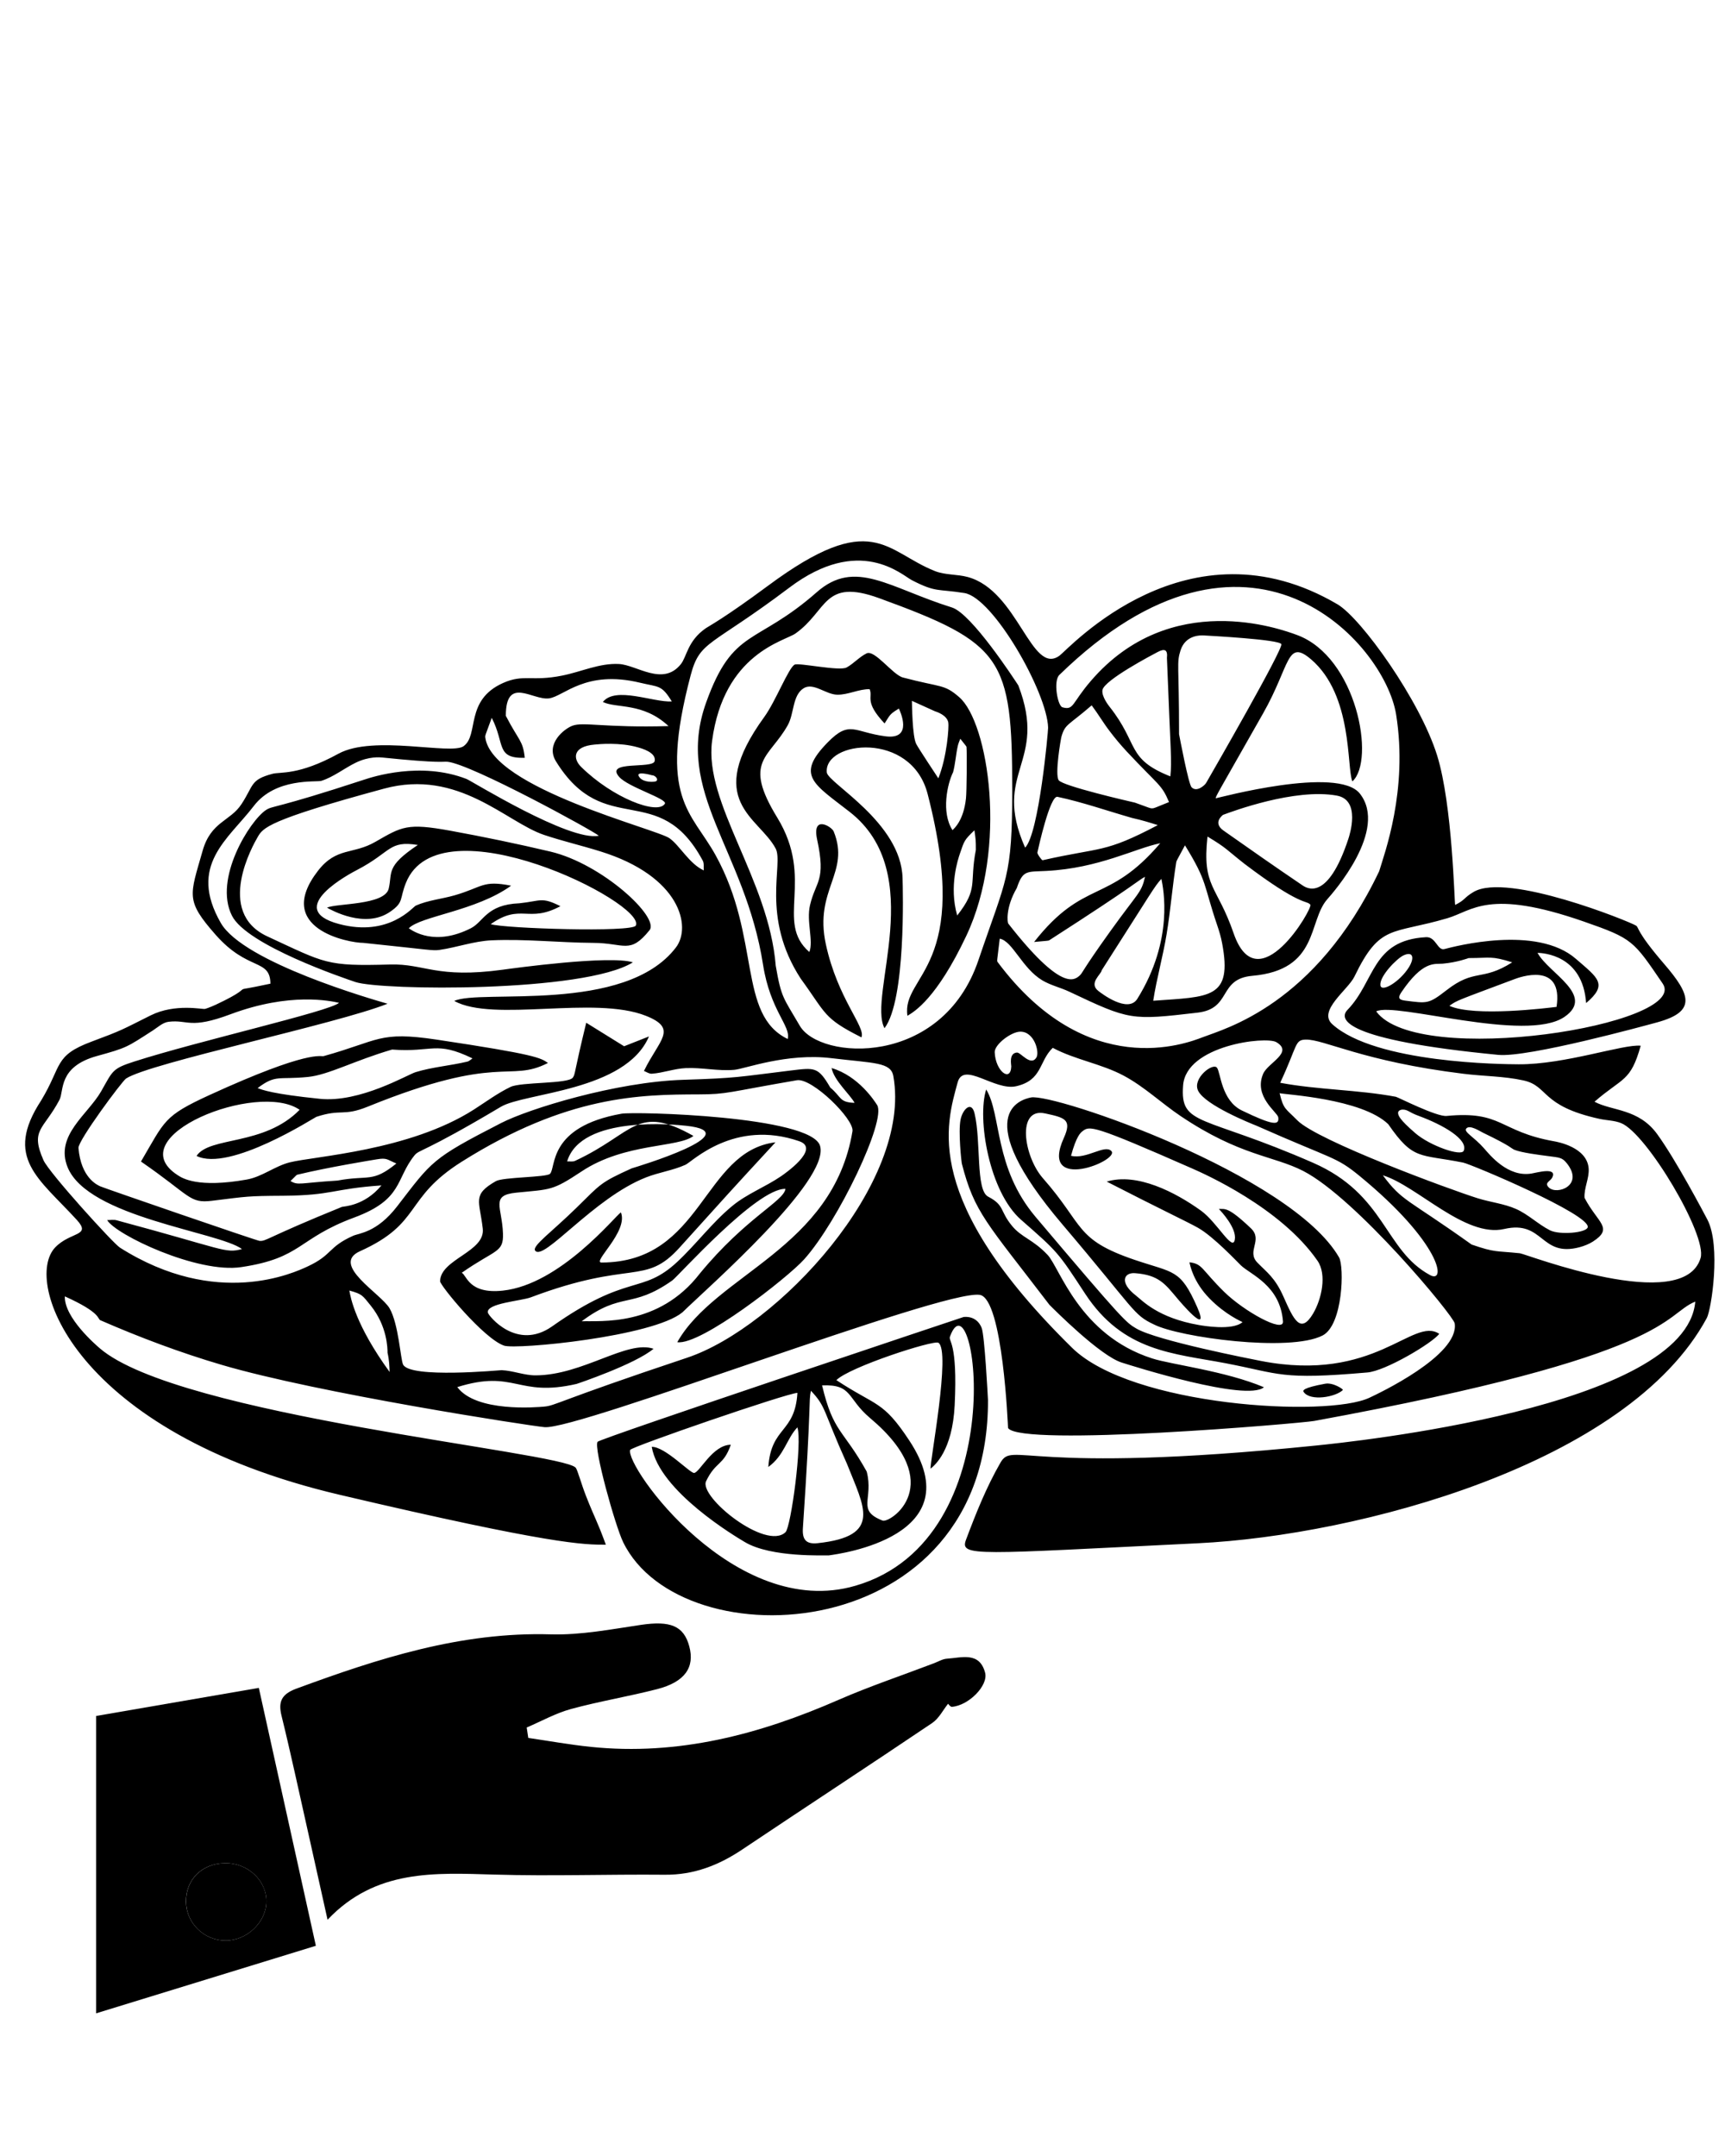 <svg xmlns="http://www.w3.org/2000/svg" xmlns:xlink="http://www.w3.org/1999/xlink" width="120" zoomAndPan="magnify" viewBox="0 0 90 112.5" height="150" preserveAspectRatio="xMidYMid meet" version="1.0"><defs><clipPath id="0568ff250f"><path d="M 1 28 L 89.801 28 L 89.801 85 L 1 85 Z M 1 28 " clip-rule="nonzero"/></clipPath><clipPath id="6d6f35abf9"><path d="M 4.922 83.621 L 62.418 83.621 L 62.418 84 L 4.922 84 Z M 4.922 83.621 " clip-rule="nonzero"/></clipPath><clipPath id="b4e0e6710c"><path d="M 5 88 L 17 88 L 17 105.273 L 5 105.273 Z M 5 88 " clip-rule="nonzero"/></clipPath></defs><g clip-path="url(#0568ff250f)"><path fill="#000000" d="M 17.711 77.996 C 3.844 74.734 1.176 66.844 2.887 65.082 C 3.684 64.262 4.785 64.512 4.012 63.66 C 2.02 61.48 0.191 60.414 2.145 57.426 C 3.254 55.594 2.801 55.09 4.777 54.352 C 6.383 53.754 6.344 53.742 7.867 52.98 C 9.141 52.348 10.578 52.68 10.695 52.645 C 10.742 52.633 10.938 52.574 11.266 52.422 C 12.641 51.777 12.57 51.645 12.695 51.609 C 12.809 51.574 12.812 51.605 14.109 51.328 C 14.094 50 12.941 50.695 11.254 48.781 C 9.66 46.973 9.906 46.738 10.57 44.398 C 11.004 42.863 12.008 42.863 12.598 41.961 C 13.25 40.965 13.047 40.691 14.211 40.379 C 14.637 40.262 15.559 40.48 17.66 39.328 C 19.488 38.328 23.523 39.406 24.184 38.938 C 25.008 38.355 24.23 36.535 26.25 35.637 C 27.324 35.16 27.73 35.574 29.324 35.254 C 30.344 35.051 31.277 34.594 32.293 34.648 C 33.219 34.695 34.578 35.824 35.516 34.664 C 35.84 34.266 35.863 33.449 36.824 32.781 C 36.953 32.691 37.773 32.266 40.078 30.559 C 45.512 26.531 46.191 28.773 48.785 29.801 C 49.324 30.012 49.934 29.957 50.492 30.109 C 53.125 30.82 53.812 35.297 55.285 34.207 C 55.77 33.848 61.98 26.938 69.785 31.535 C 71.023 32.266 74.082 36.535 74.98 39.418 C 75.785 42.004 75.879 47.121 75.922 47.219 C 76.465 46.949 76.363 46.848 76.887 46.539 C 78.645 45.504 85.012 48.082 85.355 48.297 C 85.523 48.402 85.328 48.559 86.82 50.293 C 88.215 51.91 88.52 52.781 86.469 53.344 C 85.816 53.523 79.727 55.191 78.172 55.043 C 70.043 54.258 69.844 53.176 70.301 52.699 C 71.758 51.191 71.555 49.062 74.398 48.902 C 74.922 48.871 74.992 49.617 75.359 49.523 C 75.891 49.383 80.172 48.25 82.219 50.031 C 83.363 51.027 83.922 51.352 82.754 52.34 C 82.578 49.828 80.512 49.73 80.219 49.719 C 80.781 50.777 83.27 51.941 81.617 53.066 C 79.605 54.43 72.785 52.266 71.801 52.773 C 73.973 55.754 88.203 53.465 86.75 51.324 C 85.215 49.074 85.199 48.98 82.633 48.086 C 77.645 46.348 76.832 47.527 75.512 47.914 C 72.594 48.773 72.004 48.188 70.664 50.961 C 70.332 51.648 68.734 52.746 69.512 53.445 C 71.773 55.488 78.434 55.531 79.23 55.535 C 81.648 55.551 84.707 54.469 85.602 54.566 C 85.07 56.465 84.672 56.203 83.191 57.488 C 84.121 57.984 85.492 57.836 86.469 59.188 C 87.453 60.547 88.887 63.27 89.078 63.633 C 89.797 65.004 89.289 68.332 89.051 68.773 C 84.934 76.406 70.848 80.121 62.504 80.527 C 50.887 81.094 50.059 81.25 50.402 80.34 C 50.918 78.965 51.465 77.594 52.199 76.32 C 52.863 75.176 53.41 76.984 68.68 75.426 C 70.359 75.254 87.977 73.457 88.449 67.918 C 86.762 68.605 87.371 70.703 68.566 74.145 C 67.855 74.273 53.285 75.52 52.594 74.516 C 52.59 74.508 52.332 67.754 51.117 67.566 C 49.188 67.27 30.16 74.629 28.41 74.469 C 27.68 74.406 16.594 72.703 11.555 71.215 C 9.406 70.582 7.297 69.789 5.238 68.891 C 5.074 68.82 5.297 68.508 3.383 67.645 C 3.348 68.758 5.008 70.184 5.207 70.355 C 9.316 73.891 29.273 75.75 30.035 76.582 C 30.129 76.688 30.328 77.43 30.566 78.039 C 31.074 79.332 31.133 79.297 31.609 80.602 C 30.477 80.605 28.828 80.609 17.711 77.996 Z M 59.062 42.68 C 57.766 42.309 56.488 41.859 55.172 41.578 C 54.785 41.496 54.176 44.242 54.125 44.484 C 54.109 44.555 54.352 44.895 54.398 44.887 C 57.48 44.188 57.598 44.535 60.406 43.055 C 60.012 42.93 59.617 42.805 59.062 42.68 Z M 81.211 52.539 C 81.582 50.125 79.215 51.016 79.02 51.09 C 76.039 52.211 76.027 52.188 75.621 52.484 C 76.914 53.074 80.77 52.594 81.211 52.539 Z M 63.809 42.52 C 63.758 42.562 63.27 42.941 63.836 43.34 C 65.199 44.301 66.562 45.254 67.941 46.188 C 68.168 46.344 69.262 47.082 70.355 43.754 C 70.41 43.578 71.012 41.75 69.754 41.516 C 67.562 41.113 64.262 42.352 63.809 42.52 Z M 76.625 49.992 C 76.586 50.004 76.039 50.215 75.262 50.285 C 74.852 50.32 74.246 50.105 73.117 51.773 C 72.93 52.051 72.965 52.168 73.301 52.211 C 74.465 52.359 74.531 52.398 75.457 51.68 C 76.949 50.512 77.297 51.23 78.898 50.215 C 77.793 49.867 77.781 49.992 76.625 49.992 Z M 79.012 59.996 C 78.836 59.922 78.883 59.832 77.367 59.102 C 77.191 59.016 76.688 58.68 76.504 58.883 C 76.344 59.062 76.895 59.312 77.43 59.922 C 77.73 60.266 78.672 61.445 79.91 61.234 C 80.176 61.191 81.258 60.879 80.988 61.441 C 80.895 61.641 80.551 61.711 80.809 61.965 C 81.234 62.375 82.664 61.855 81.75 60.703 C 81.496 60.387 81.371 60.406 80.738 60.32 C 80.332 60.266 79.395 60.152 79.012 59.996 Z M 17.609 61.602 C 19.25 61.297 19.422 61.734 20.68 60.711 C 20.184 60.504 20.195 60.406 19.668 60.492 C 19.336 60.547 17.109 60.91 15.508 61.297 C 15.473 61.305 15.48 61.309 15.156 61.629 C 15.578 61.867 15.609 61.727 17.609 61.602 Z M 53.051 46.336 C 52.449 47.371 52.562 48.141 52.602 48.188 C 55.383 51.75 56.055 51.148 56.332 50.902 C 56.496 50.754 56.422 50.695 57.914 48.613 C 59.406 46.531 59.547 46.602 59.742 45.75 C 59.32 45.977 59.391 46.074 54.746 49.062 C 54.695 49.094 54.691 49.082 53.953 49.152 C 56.574 45.824 57.789 47.215 60.535 44 C 59.223 44.266 57.332 45.305 54.594 45.445 C 53.582 45.5 53.371 45.379 53.051 46.336 Z M 32.301 40.535 C 31.543 39.664 34.066 40.137 34.156 39.715 C 34.254 39.262 33.465 39.047 33.266 38.992 C 32.34 38.727 31.242 38.828 31.02 38.852 C 29.859 38.953 29.895 39.598 30.316 40.012 C 31.953 41.633 34.309 42.539 34.688 41.941 C 34.848 41.684 32.777 41.082 32.301 40.535 Z M 57.48 50.629 C 57.461 50.84 56.777 51.301 57.309 51.711 C 57.438 51.812 58.848 52.906 59.34 52.117 C 61.258 49.035 60.695 46.359 60.594 45.859 C 60.203 46.301 60.238 46.316 57.48 50.629 Z M 76.781 64.941 C 78.02 65.367 78.012 65.262 79.297 65.395 C 79.617 65.43 87.84 68.637 88.727 65.641 C 89.078 64.449 85.91 59.137 84.582 58.605 C 84.227 58.461 83.828 58.465 83.453 58.383 C 80.352 57.703 80.82 56.668 79.477 56.375 C 78.457 56.152 77.402 56.16 76.367 56.031 C 71.082 55.383 69.082 54.223 68.121 54.246 C 67.543 54.262 67.711 54.531 66.793 56.5 C 68.785 56.871 70.836 56.859 72.828 57.23 C 72.941 57.254 74.953 58.281 75.473 58.23 C 78.395 57.949 78.199 59.035 81.074 59.551 C 81.258 59.582 82.809 59.859 82.887 60.977 C 82.922 61.488 82.637 61.988 82.672 62.504 C 83.355 63.82 84.211 64.07 83.109 64.785 C 82.898 64.918 82.66 65.012 82.418 65.078 C 80.352 65.629 80.555 63.648 78.48 64.129 C 76.438 64.598 73.93 61.867 72.148 61.328 C 73.18 62.711 73.367 62.504 76.781 64.941 Z M 26.391 37.352 C 27.09 38.699 27.281 38.625 27.379 39.543 C 25.855 39.582 26.359 38.82 25.656 37.457 C 25.324 38.375 25.305 38.363 25.32 38.484 C 25.668 41.137 34.258 43.254 34.934 43.742 C 35.465 44.121 35.969 45.078 36.719 45.418 C 36.703 45.246 36.746 45.055 36.664 44.906 C 34.371 40.641 31.547 43.836 29.008 39.73 C 28.441 38.812 29.438 38.031 29.859 37.871 C 30.426 37.652 31.539 37.984 34.879 37.887 C 33.547 36.641 32.176 36.977 31.453 36.629 C 32.117 35.797 34.074 36.656 35.051 36.602 C 34.512 35.723 34.383 35.863 33.395 35.625 C 30.539 34.938 29.426 36.336 28.645 36.441 C 27.789 36.555 26.391 35.246 26.391 37.352 Z M 60.883 34.332 C 60.93 33.906 60.773 33.824 60.398 34.023 C 60.152 34.152 57.613 35.484 57.52 36.004 C 57.461 36.332 57.844 36.82 57.891 36.879 C 59.441 38.836 58.75 39.594 61.062 40.512 C 61.145 39.598 61.086 39.602 60.883 34.332 Z M 71.957 45.461 C 72.219 44.574 73.477 41.246 72.84 37.277 C 72.238 33.551 65.168 25.566 55.27 35.219 C 54.945 35.535 55.18 36.832 55.43 36.906 C 56.035 37.078 55.906 36.699 56.918 35.527 C 61.066 30.703 66.84 32.828 67.668 33.133 C 70.789 34.281 71.773 39.688 70.559 40.773 C 70.254 40.07 70.598 36.289 68.41 34.41 C 67.125 33.312 67.328 34.707 65.906 37.215 C 63.477 41.5 63.465 41.48 63.426 41.656 C 63.582 41.633 69.797 39.949 70.949 41.41 C 72.445 43.309 69.555 46.578 69.25 46.922 C 68.234 48.07 68.832 50.609 65.34 50.918 C 63.535 51.078 64.285 52.629 62.484 52.84 C 59.008 53.246 58.941 53.238 55.797 51.75 C 55.336 51.531 54.824 51.418 54.383 51.156 C 53.324 50.523 52.832 49.105 52.16 48.98 C 52.027 50.125 52.004 50.137 52.047 50.195 C 56.719 56.461 61.902 54.449 62.754 54.121 C 63.875 53.684 68.621 52.457 71.957 45.461 Z M 59.219 41.883 C 60.012 42.168 59.996 42.18 60.113 42.18 C 60.23 42.176 60.215 42.164 60.992 41.852 C 60.602 40.918 60.465 41.012 58.777 39.203 C 58.469 38.871 58.176 38.523 57.902 38.16 C 57.566 37.723 57.289 37.246 56.957 36.805 C 55.73 37.871 55.574 37.762 55.379 38.441 C 55.348 38.547 55.023 40.418 55.238 40.715 C 55.465 41.02 58.898 41.809 59.219 41.883 Z M 34.016 40.453 C 34.012 40.453 33.051 40.172 33.375 40.574 C 33.59 40.836 34.102 40.809 34.207 40.773 C 34.391 40.707 34.207 40.453 34.016 40.453 Z M 64.918 45.066 C 63.973 44.324 64.023 44.266 63 43.652 C 62.711 46.312 63.492 46.172 64.363 48.699 C 65.625 52.359 68.512 47.375 68.367 47.207 C 68.156 46.957 67.91 47.336 64.918 45.066 Z M 51.898 54.91 C 51.938 55.898 52.73 56.492 52.762 55.648 C 52.766 55.566 52.621 54.961 53.055 54.922 C 53.258 54.906 53.773 55.664 54.074 55.18 C 54.246 54.906 53.969 53.828 53.234 53.832 C 52.766 53.832 51.879 54.5 51.898 54.91 Z M 60.168 52.219 C 63.109 52.004 64.316 52.133 63.762 49.215 C 63.703 48.895 63.609 48.582 63.504 48.273 C 62.777 46.133 63.012 46.035 61.824 44.109 C 61.395 44.914 61.387 44.902 61.371 44.984 C 61.168 46.23 61.074 47.496 60.867 48.742 C 60.676 49.91 60.348 51.051 60.168 52.219 Z M 43.32 56.75 C 43.922 57.254 43.777 57.52 44.586 57.547 C 44.375 57.137 43.516 56.391 43.387 55.73 C 44.797 56.148 45.629 57.453 45.762 57.66 C 46.262 58.449 43.719 63.75 41.957 65.711 C 41.105 66.664 36.559 70.219 35.336 70.035 C 37.348 66.477 43.457 65.156 44.477 59.027 C 44.578 58.406 42.371 56.234 41.578 56.367 C 37.938 56.992 37.961 57.102 36.449 57.105 C 33.426 57.113 29.598 57.148 24.086 60.621 C 21.051 62.535 22.043 63.82 18.781 65.289 C 17.223 65.988 19.887 67.504 20.328 68.273 C 20.793 69.082 20.898 70.91 21.027 71.195 C 21.363 71.945 26.105 71.492 26.172 71.496 C 26.773 71.52 27.352 71.77 27.949 71.766 C 30.41 71.758 32.715 69.902 34.098 70.379 C 33.141 71.184 30.125 72.203 30.074 72.215 C 26.984 72.926 26.875 71.438 23.859 72.379 C 24.848 73.707 28.012 73.43 28.379 73.398 C 29.008 73.344 28.953 73.148 35.844 70.848 C 40.566 69.273 47.602 61.723 46.609 56.152 C 46.48 55.418 45.613 55.484 43.375 55.215 C 41.031 54.934 38.848 55.781 38.305 55.824 C 37.465 55.898 36.617 55.695 35.773 55.734 C 35.176 55.762 34.602 55.984 34.008 56.027 C 33.863 56.035 33.734 55.934 33.598 55.883 C 34.387 54.254 35.398 53.684 33.707 53.008 C 31.004 51.93 25.762 53.363 23.699 52.23 C 25.035 51.59 32.605 52.93 35.266 49.438 C 36.09 48.363 35.504 45.723 31.324 44.426 C 30.352 44.121 29.355 43.891 28.387 43.566 C 26.406 42.902 23.926 40.098 20.035 41.152 C 13.949 42.801 13.719 43.195 13.438 43.688 C 13.23 44.047 11.195 47.59 13.953 48.863 C 17 50.273 17.008 50.422 20.352 50.328 C 22.168 50.277 22.75 51.074 26.242 50.598 C 26.781 50.523 31.812 49.832 33.02 50.215 C 30.477 51.801 19.867 51.688 18.543 51.242 C 17.988 51.055 12.879 49.328 12.102 47.781 C 11.129 45.852 13.043 42.812 13.879 42.266 C 14.238 42.031 14.309 42.223 19.02 40.676 C 19.426 40.543 21.949 39.715 24.344 40.648 C 24.59 40.742 29.707 43.922 31.242 43.609 C 30.965 43.359 24.617 39.883 23.355 39.75 C 23.082 39.723 23.074 39.848 19.938 39.527 C 19.828 39.516 19.262 39.461 18.578 39.789 C 17.961 40.086 17.414 40.539 16.762 40.746 C 16.508 40.824 14.379 40.566 13.242 42.055 C 11.906 43.801 9.793 45.148 11.52 48.16 C 12.703 50.223 19.477 52.16 20.219 52.375 C 17.535 53.445 7.836 55.457 6.578 56.277 C 6.371 56.41 4.062 59.523 4.094 59.902 C 4.223 61.453 5.07 61.832 5.238 61.906 C 5.445 62 13.387 64.738 13.543 64.75 C 13.914 64.77 13.84 64.602 17.836 62.977 C 17.91 62.945 19 62.945 19.902 61.855 C 17.312 62.035 17.375 62.375 14.758 62.395 C 12.906 62.406 12.934 62.426 11.066 62.656 C 9.867 62.801 9.977 62.418 7.355 60.609 C 8.613 58.469 8.527 58.242 10.926 57.141 C 16.152 54.746 16.727 55.152 16.883 55.109 C 19.797 54.297 19.762 53.797 22.77 54.246 C 27.953 55.023 28.199 55.195 28.59 55.465 C 26.539 56.516 26.113 54.934 19.195 57.742 C 17.898 58.27 17.82 57.844 16.504 58.277 C 16.41 58.309 11.973 61.172 10.254 60.316 C 10.949 59.281 13.766 59.812 15.633 57.91 C 13.449 56.387 6.156 59.305 9.27 61.32 C 9.512 61.48 10.324 62.004 12.883 61.547 C 13.672 61.406 14.34 60.848 15.117 60.652 C 16.402 60.328 21.352 60.055 24.727 57.895 C 25.355 57.492 25.965 57.039 26.637 56.715 C 27.199 56.449 29.645 56.566 29.887 56.23 C 30.023 56.039 29.938 56.02 30.586 53.367 L 32.562 54.594 L 33.859 54.082 C 32.641 56.945 27.379 57.012 26.137 57.75 C 22.031 60.195 21.879 59.969 21.621 60.293 C 20.629 61.531 21.035 62.586 18.48 63.531 C 15.516 64.629 15.773 65.641 12.594 66.117 C 10.305 66.465 6.031 64.426 5.59 63.664 C 5.754 63.668 5.926 63.629 6.09 63.676 C 11.734 65.191 11.73 65.414 12.625 65.176 C 11.398 64.27 4.594 63.531 3.527 60.906 C 2.852 59.242 4.59 58.156 5.281 56.938 C 5.891 55.867 5.848 55.762 7.004 55.391 C 10.352 54.316 17.199 52.773 17.688 52.328 C 17.246 52.23 15.145 51.762 12.031 52.922 C 9.895 53.723 9.828 53.195 8.801 53.316 C 8.496 53.352 8.25 53.59 7.992 53.758 C 6.605 54.652 6.633 54.668 5.062 55.102 C 3.023 55.664 3.348 56.922 3.102 57.391 C 2.277 58.953 1.559 58.934 2.27 60.543 C 2.559 61.191 5.895 64.871 6.258 65.102 C 11.312 68.301 15.348 66.41 16.062 66.078 C 17.363 65.469 17.098 65.078 18.422 64.484 C 18.746 64.34 19.66 64.32 20.719 62.949 C 22.551 60.574 22.504 60.469 26.141 58.602 C 27.574 57.863 32.133 56.453 35.656 56.344 C 38.496 56.254 38.465 56.199 41.258 55.859 C 42.516 55.707 42.684 55.66 43.32 56.75 Z M 35.605 68.477 C 34.07 69.75 26.93 70.434 26.297 70.215 C 25.23 69.844 22.957 67.074 22.961 66.855 C 22.98 65.699 25.324 65.324 25.188 64.113 C 25.023 62.648 24.617 62.352 25.871 61.633 C 26.246 61.418 28.504 61.438 28.695 61.25 C 29.023 60.93 28.566 58.797 32.43 58.113 C 33.121 57.992 42.316 58.23 42.785 59.789 C 43.328 61.602 36.902 67.207 35.605 68.477 Z M 36.516 66.449 C 38.902 63.547 40.902 62.676 40.98 62.035 C 39.477 61.992 35.371 66.609 35.074 66.816 C 32.926 68.328 32.453 67.367 30.348 68.945 C 31.297 68.906 34.359 69.25 36.516 66.449 Z M 32.957 60.965 C 33.23 60.883 39.152 59.098 35.789 58.742 C 35.273 58.688 30.324 58.164 29.59 60.602 C 29.73 60.594 29.883 60.633 30.012 60.57 C 33.129 59.117 33.195 57.59 36.18 59.273 C 35.398 59.898 32.605 59.621 30.344 61.125 C 28.801 62.148 28.75 62.051 26.926 62.234 C 25.574 62.371 26.195 62.98 26.242 64.363 C 26.277 65.379 25.855 65.18 24.09 66.414 C 24.355 66.531 24.441 67.539 26.238 67.344 C 29.23 67.023 32.086 63.461 32.395 63.262 C 32.797 64.258 30.871 65.879 31.383 65.879 C 36.668 65.871 36.652 60.07 40.461 59.605 C 37.926 62.348 37.961 62.328 35.453 65.102 C 33.629 67.117 32.969 65.707 27.695 67.695 C 27.18 67.887 25.363 68.004 25.453 68.492 C 25.484 68.656 26.965 70.508 28.805 69.211 C 32.801 66.391 33.473 67.582 35.34 65.84 C 36.336 64.91 37.156 63.793 38.207 62.926 C 38.973 62.293 39.926 61.938 40.746 61.379 C 40.883 61.285 42.848 59.941 41.695 59.547 C 38.312 58.383 36.121 60.613 35.766 60.777 C 35.109 61.074 34.375 61.172 33.703 61.438 C 30.973 62.508 28.359 65.84 27.922 65.258 C 27.742 65.02 28.781 64.293 30.082 63.016 C 31.355 61.766 31.312 61.711 32.957 60.965 Z M 18.953 49.199 C 18.211 49.203 14.246 48.465 16.59 45.438 C 17.559 44.188 18.414 44.605 19.586 43.926 C 20.98 43.125 21.242 42.938 23.48 43.344 C 25.234 43.664 26.984 44.027 28.723 44.438 C 31.41 45.074 34.43 47.867 33.887 48.539 C 32.859 49.816 32.586 49.207 30.957 49.199 C 29.184 49.188 27.414 48.988 25.645 49.066 C 24.727 49.109 23.844 49.434 22.934 49.566 C 22.555 49.617 22.57 49.574 18.953 49.199 Z M 27.102 47.133 C 28.223 47.016 28.246 46.785 29.238 47.285 C 27.547 48.191 27.188 47.109 25.602 48.223 C 26.336 48.453 33 48.66 33.172 48.297 C 33.734 47.125 22.918 41.707 21.176 46.074 C 20.836 46.926 21.082 47.078 20.352 47.578 C 19.051 48.477 17.293 47.492 17.062 47.363 C 17.523 47.129 20.074 47.246 20.281 46.367 C 20.48 45.523 20.105 45.219 21.801 44.09 C 20.266 43.844 20.434 44.457 18.613 45.402 C 18.402 45.512 14.707 47.426 17.688 48.215 C 20.293 48.91 21.543 47.32 21.695 47.254 C 22.332 46.973 23.047 46.91 23.715 46.719 C 25.199 46.289 25.164 45.918 26.668 46.215 C 24.836 47.539 21.945 47.801 21.328 48.438 C 21.543 48.586 22.695 49.387 24.57 48.434 C 25.242 48.09 25.375 47.203 27.102 47.133 Z M 40.473 50.391 C 40.766 52.09 40.867 52.043 41.727 53.523 C 42.773 55.328 49.148 55.707 51.047 50.105 C 52.52 45.762 52.812 45.801 52.812 41.199 C 52.812 34.32 52.316 33.562 45.875 31.215 C 42.945 30.148 43.188 31.863 41.504 33.055 C 40.934 33.461 37.762 34.082 37.152 38.664 C 36.719 41.91 40.113 45.883 40.473 50.391 Z M 41.777 51.066 C 39.676 47.836 40.895 45.082 40.469 44.277 C 39.598 42.629 36.672 41.82 39.879 37.406 C 40.465 36.598 41.148 34.832 41.461 34.68 C 41.68 34.57 43.797 35.035 44.172 34.828 C 44.543 34.625 44.832 34.281 45.211 34.094 C 45.637 33.883 46.574 35.211 47.109 35.352 C 49.148 35.891 49.246 35.684 50.047 36.379 C 51.57 37.699 52.594 44.219 50.414 48.836 C 48.867 52.109 47.699 52.793 47.344 53.004 C 47.02 50.84 50.75 50.555 48.398 41.43 C 47.543 38.113 42.98 38.664 43.137 40.305 C 43.191 40.859 47.012 42.91 47.09 45.816 C 47.109 46.449 47.266 52.18 46.148 53.652 C 45.242 51.965 48.445 45.566 44.324 42.359 C 42.434 40.887 41.5 40.457 43.184 38.738 C 44.34 37.555 44.559 38.211 46.211 38.422 C 47.668 38.605 46.953 37.09 46.898 36.973 C 46.422 37.266 46.453 37.277 46.152 37.75 C 45.07 36.598 45.559 36.387 45.371 35.961 C 44.801 35.953 44.254 36.258 43.684 36.25 C 43.09 36.242 42.441 35.598 41.934 35.91 C 41.34 36.273 41.441 37.223 41.105 37.832 C 40.141 39.566 38.73 39.688 40.551 42.66 C 42.531 45.898 40.41 48.105 42.227 49.676 C 42.453 49.086 42.062 48.074 42.262 47.23 C 42.562 45.953 43.105 45.988 42.633 43.809 C 42.348 42.488 43.398 43.137 43.496 43.383 C 44.375 45.543 42.469 46.41 43.086 49.262 C 43.703 52.125 45.176 53.582 44.945 54.129 C 42.938 53.121 43.117 52.902 41.777 51.066 Z M 49.727 40.293 C 49.43 40.887 49.094 42.387 49.695 43.316 C 49.801 43.219 50.277 42.797 50.398 41.664 C 50.438 41.324 50.453 39.293 50.426 38.98 C 50.422 38.941 50.41 38.941 50.102 38.547 C 50.055 38.676 49.996 38.801 49.969 38.934 C 49.871 39.383 49.844 39.848 49.727 40.293 Z M 48.777 37.113 C 48.379 36.934 47.977 36.754 47.578 36.57 C 47.582 36.75 47.598 38.414 47.801 38.816 C 47.906 39.027 48.863 40.469 48.957 40.613 C 49.414 39.473 49.516 37.918 49.477 37.703 C 49.406 37.305 48.848 37.137 48.777 37.113 Z M 50.914 44.348 C 50.914 43.828 50.91 43.84 50.84 43.324 C 50.312 43.836 50.316 43.852 50.078 44.555 C 49.996 44.797 49.5 46.25 49.941 47.77 C 51.062 46.34 50.57 46.141 50.914 44.348 Z M 20.457 54.766 C 18.488 55.34 17.148 56.086 16.07 56.195 C 14.508 56.352 14.402 56.051 13.441 56.777 C 13.688 56.871 14.23 57.086 16.688 57.336 C 18.785 57.551 21.258 56.074 21.684 55.945 C 22.562 55.676 23.488 55.609 24.383 55.395 C 24.484 55.371 24.562 55.285 24.652 55.227 C 22.715 54.289 22.602 54.926 20.457 54.766 Z M 61.516 38.309 C 61.559 38.531 62.008 40.91 62.168 41.078 C 62.434 41.359 62.855 40.98 62.93 40.852 C 63.258 40.281 66.949 33.879 66.852 33.613 C 66.758 33.367 63.113 33.176 62.789 33.156 C 62.676 33.152 61.859 33.109 61.594 33.934 C 61.379 34.609 61.516 34.621 61.516 38.309 Z M 72.43 58.66 C 71.039 57.32 67.027 57.117 66.762 57.043 C 66.969 57.902 67.07 57.832 67.688 58.461 C 68.73 59.52 75.641 62.07 77.102 62.527 C 77.762 62.734 78.469 62.805 79.102 63.086 C 79.734 63.367 80.246 63.879 80.863 64.195 C 81.359 64.449 82.754 64.336 82.836 64.043 C 83.02 63.387 76.754 60.746 76.336 60.664 C 74.055 60.207 73.746 60.566 72.43 58.66 Z M 73.512 50.465 C 73.805 49.988 73.734 49.617 73.227 49.852 C 72.879 50.012 71.969 50.938 72.02 51.41 C 72.066 51.809 73.035 51.234 73.512 50.465 Z M 72.945 58.098 C 72.961 58.207 72.992 58.395 73.848 59.133 C 74.605 59.785 76.238 60.359 76.367 60.047 C 76.613 59.453 75.281 58.691 74.027 58.23 C 73.48 58.031 73.465 57.898 73.172 57.898 C 73.102 57.898 72.922 57.945 72.945 58.098 Z M 70.926 61.355 C 69.688 60.34 69.598 60.531 65.551 58.738 C 65.246 58.617 62.883 57.668 62.512 56.918 C 62.195 56.277 63.27 55.441 63.492 55.711 C 63.688 55.953 63.711 57.418 64.793 57.945 C 66.426 58.734 66.754 58.73 66.691 58.301 C 66.656 58.039 65.395 57.223 65.902 56.035 C 66.152 55.449 67.508 54.922 66.59 54.379 C 66.047 54.059 61.883 54.543 61.727 56.637 C 61.562 58.793 62.723 58.141 68.512 60.676 C 72.293 62.332 72.227 65.242 74.605 66.531 C 75.488 67.012 75.188 64.852 70.926 61.355 Z M 55.934 70.328 C 59.043 73.383 69.23 73.977 71.449 72.934 C 71.875 72.734 76.145 70.73 75.898 69.055 C 75.844 68.668 70.762 62.527 67.996 61.102 C 66.43 60.297 64.703 60.324 61.594 58.234 C 60.59 57.559 59.699 56.699 58.629 56.129 C 57.461 55.504 56.098 55.301 54.926 54.676 C 54.191 55.387 54.395 56.363 53.016 56.68 C 51.895 56.934 50.27 55.363 49.965 56.477 C 49.367 58.672 48.066 62.594 55.934 70.328 Z M 60.211 69.113 C 59.105 68.594 59.258 68.395 55.434 63.895 C 50.52 58.113 53.258 57.371 53.789 57.266 C 54.988 57.031 67.371 61.285 69.863 65.609 C 70.141 66.09 70.07 69.133 69.008 69.684 C 67.293 70.574 61.52 69.781 60.211 69.113 Z M 64.828 68.988 C 64.793 68.965 63.938 68.609 63.102 67.75 C 62.262 66.891 62.094 66.035 62.059 65.867 C 62.75 65.945 62.672 66.234 63.879 67.418 C 64.891 68.41 66.984 69.582 66.938 68.953 C 66.793 67.07 65.25 66.512 64.742 66.027 C 64.562 65.855 63.309 64.516 62.496 64.062 C 61.934 63.746 60.531 63.09 57.742 61.656 C 59.32 61.176 61.32 62.207 62.66 63.172 C 63.516 63.789 64.312 65.34 64.426 64.68 C 64.531 64.07 63.691 63.188 63.594 63.082 C 63.906 63.098 64.051 62.938 65.262 64.09 C 65.914 64.711 65.016 65.277 65.602 65.883 C 66.094 66.391 66.52 66.656 66.969 67.672 C 67.492 68.852 67.852 69.648 68.512 68.539 C 68.949 67.797 69.242 66.512 68.738 65.785 C 66.816 63.004 62.797 61.234 62.203 60.973 C 56.992 58.68 56.855 58.734 56.473 59.031 C 56.383 59.102 56.16 59.273 55.879 60.309 C 56.691 60.508 57.637 59.695 57.984 60.062 C 58.453 60.555 54.191 62.277 55.504 59.379 C 55.941 58.414 55.559 58.32 54.527 58.098 C 53.027 57.77 53.41 60.336 54.41 61.477 C 56.586 63.949 56.062 64.668 59.184 65.734 C 61.254 66.438 61.578 66.203 62.461 68.203 C 63.184 69.852 61.488 67.828 61.43 67.758 C 60.793 67.004 60.465 66.527 59.215 66.434 C 58.645 66.391 58.375 66.914 59.27 67.605 C 59.609 67.871 60.414 68.77 62.559 69.141 C 62.734 69.172 64.305 69.449 64.828 68.988 Z M 54.656 65.48 C 55.297 66.152 56.309 69.664 60.113 70.883 C 61.105 71.203 63.945 71.539 65.945 72.387 C 65.02 73.156 59.098 71.281 58.523 71.098 C 57.398 70.742 55.023 68.355 54.75 68.082 C 51.477 63.793 50.836 63.273 50.18 60.707 C 50.164 60.648 49.988 59.059 50.117 58.418 C 50.227 57.879 50.688 57.418 50.848 58.105 C 51.195 59.566 50.898 62.102 51.555 62.441 C 52.426 62.895 52.148 63.172 52.797 63.961 C 53.305 64.582 53.883 64.66 54.656 65.48 Z M 71.324 71.617 C 66.801 72.012 66.816 71.684 63.961 71.137 C 61.219 70.613 58.602 70.543 56.609 67.496 C 55.195 65.332 55.199 65.336 53.27 63.645 C 51.609 62.191 50.969 58.379 51.453 56.848 C 52.262 58.172 51.844 60.914 54.035 63.504 C 58.629 68.938 58.75 69.008 59.289 69.324 C 60.363 69.953 65.254 70.91 65.777 71.012 C 71.762 72.18 73.703 68.684 75.09 69.598 C 74.758 70.066 72.266 71.555 71.324 71.617 Z M 69.137 72.203 C 69.555 72.125 70.102 72.496 70.062 72.531 C 69.691 72.898 68.367 73.133 68.02 72.637 C 67.961 72.555 67.969 72.418 69.137 72.203 Z M 53.129 35.762 C 54.699 39.844 51.727 40.25 53.484 44.23 C 54.211 43.5 54.688 38.141 54.684 37.969 C 54.633 36.129 51.824 31.184 50.316 30.945 C 48.895 30.719 48.848 30.93 47.574 30.273 C 47.043 30 44.844 27.898 41.176 30.668 C 37.055 33.777 36.52 33.402 36.035 35.234 C 34.328 41.695 36.07 42.332 37.34 44.633 C 39.711 48.938 38.473 52.945 41.098 54.215 C 41.281 53.555 40.188 52.742 39.812 50.344 C 38.875 44.328 35.156 41.344 36.844 36.652 C 38.25 32.734 39.438 33.695 42.617 30.898 C 44.629 29.129 46.391 30.676 49.668 31.699 C 50.688 32.02 52.895 35.406 53.129 35.762 Z M 20.219 70.586 C 20.219 70.375 20.211 69.203 19.344 68.129 C 18.898 67.578 18.906 67.531 18.227 67.34 C 18.293 67.715 18.547 69.137 20.328 71.59 C 20.316 71.281 20.309 70.973 20.219 70.586 Z M 51.547 73.051 C 51.605 85.938 35.559 86.746 32.512 80.469 C 32.094 79.609 30.965 75.547 31.176 75.234 C 31.293 75.062 50.273 68.719 50.281 68.719 C 50.98 68.66 51.188 69.215 51.219 69.297 C 51.371 69.699 51.531 72.75 51.547 73.051 Z M 44.191 76.387 C 42.914 73.547 43.117 73.426 42.309 72.57 C 42.184 73.133 42.336 73.141 41.891 79.719 C 41.848 80.316 42.035 80.59 42.66 80.523 C 46.059 80.16 45.074 78.629 44.191 76.387 Z M 43.242 81.16 C 43.062 81.148 40.242 81.285 38.867 80.469 C 38.391 80.188 34.398 77.816 34.004 75.496 C 34.695 75.48 36 76.875 36.215 76.859 C 36.508 76.832 37.18 75.391 38.129 75.387 C 37.742 76.496 37.344 76.238 36.84 77.289 C 36.449 78.105 39.965 80.93 40.984 79.949 C 41.27 79.672 41.867 75.238 41.602 74.48 C 41.043 75.066 40.926 75.938 40.086 76.547 C 40.238 74.414 41.473 74.805 41.605 72.68 C 41.062 72.695 32.934 75.492 32.879 75.656 C 32.598 76.496 38.352 84.57 44.625 82.746 C 53.023 80.312 50.859 66.215 49.566 69.738 C 49.465 70.008 49.973 69.98 49.809 73.328 C 49.691 75.703 48.77 76.457 48.551 76.637 C 48.516 76.262 49.617 70.5 48.961 70.066 C 48.719 69.906 44.32 71.328 43.637 72.016 C 45.742 73.402 46.059 73.066 47.445 75.172 C 50.734 80.164 43.82 81.082 43.242 81.16 Z M 45.219 76.785 C 45.594 78.227 44.664 78.805 46.047 79.344 C 46.441 79.496 49.504 77.449 45.398 73.996 C 44.168 72.961 44.496 72.227 42.891 72.289 C 43.484 74.781 43.977 74.551 45.219 76.785 Z M 45.219 76.785 " fill-opacity="1" fill-rule="evenodd"/></g><path fill="#000000" d="M 27.562 90.684 C 28.648 90.844 29.73 91.039 30.824 91.152 C 35.398 91.625 39.645 90.496 43.766 88.691 C 45.387 87.984 47.07 87.422 48.727 86.789 C 48.949 86.707 49.172 86.566 49.402 86.551 C 50.18 86.5 51.105 86.172 51.398 87.285 C 51.57 87.957 50.531 89 49.664 89.062 C 49.582 89.066 49.488 88.926 49.465 88.902 C 49.199 89.234 48.988 89.668 48.637 89.906 C 45.352 92.121 42.031 94.293 38.738 96.5 C 37.508 97.324 36.207 97.84 34.672 97.824 C 31.715 97.797 28.75 97.902 25.793 97.816 C 22.684 97.727 19.594 97.527 17.09 100.172 C 16.48 97.445 15.938 94.977 15.383 92.508 C 15.16 91.516 14.934 90.523 14.691 89.539 C 14.52 88.844 14.641 88.418 15.453 88.117 C 19.738 86.539 24.043 85.141 28.742 85.281 C 30.305 85.324 31.887 85.016 33.445 84.785 C 34.965 84.562 35.672 84.828 35.961 85.902 C 36.262 87.008 35.727 87.77 34.277 88.141 C 32.793 88.523 31.27 88.773 29.793 89.176 C 28.992 89.395 28.25 89.812 27.48 90.141 C 27.508 90.324 27.535 90.504 27.562 90.684 Z M 27.562 90.684 " fill-opacity="1" fill-rule="nonzero"/><g clip-path="url(#6d6f35abf9)"><path fill="#000000" d="M 33.527 83.246 C 25.008 83.246 16.484 83.242 7.965 83.242 C 7.52 83.242 7.062 83.25 6.637 83.152 C 5.531 82.898 4.836 81.934 4.941 80.898 C 5.039 79.91 5.863 79.117 6.934 79 C 7.254 78.965 7.582 78.98 7.906 78.98 C 25.07 78.98 42.23 78.98 59.395 78.98 C 59.801 78.98 60.223 78.941 60.605 79.035 C 61.664 79.285 62.312 79.953 62.352 81.016 C 62.391 82.016 61.898 82.762 60.883 83.062 C 60.391 83.207 59.852 83.234 59.332 83.234 C 50.73 83.246 42.129 83.25 33.527 83.246 Z M 33.527 83.246 " fill-opacity="1" fill-rule="nonzero"/></g><g clip-path="url(#b4e0e6710c)"><path fill="#000000" d="M 5.016 89.539 L 13.504 88.074 C 14.508 92.621 15.477 96.992 16.48 101.531 L 5.016 105.055 Z M 11.777 101.258 C 12.875 101.258 13.871 100.316 13.898 99.254 C 13.926 98.133 12.926 97.191 11.723 97.219 C 10.52 97.242 9.688 98.086 9.703 99.242 C 9.723 100.355 10.648 101.258 11.777 101.258 Z M 11.777 101.258 " fill-opacity="1" fill-rule="nonzero"/></g><path fill="#000000" d="M 11.777 101.258 C 10.648 101.258 9.723 100.355 9.707 99.242 C 9.688 98.086 10.527 97.242 11.727 97.219 C 12.922 97.191 13.93 98.133 13.898 99.254 C 13.871 100.316 12.875 101.258 11.777 101.258 Z M 11.777 101.258 " fill-opacity="1" fill-rule="nonzero"/></svg>
